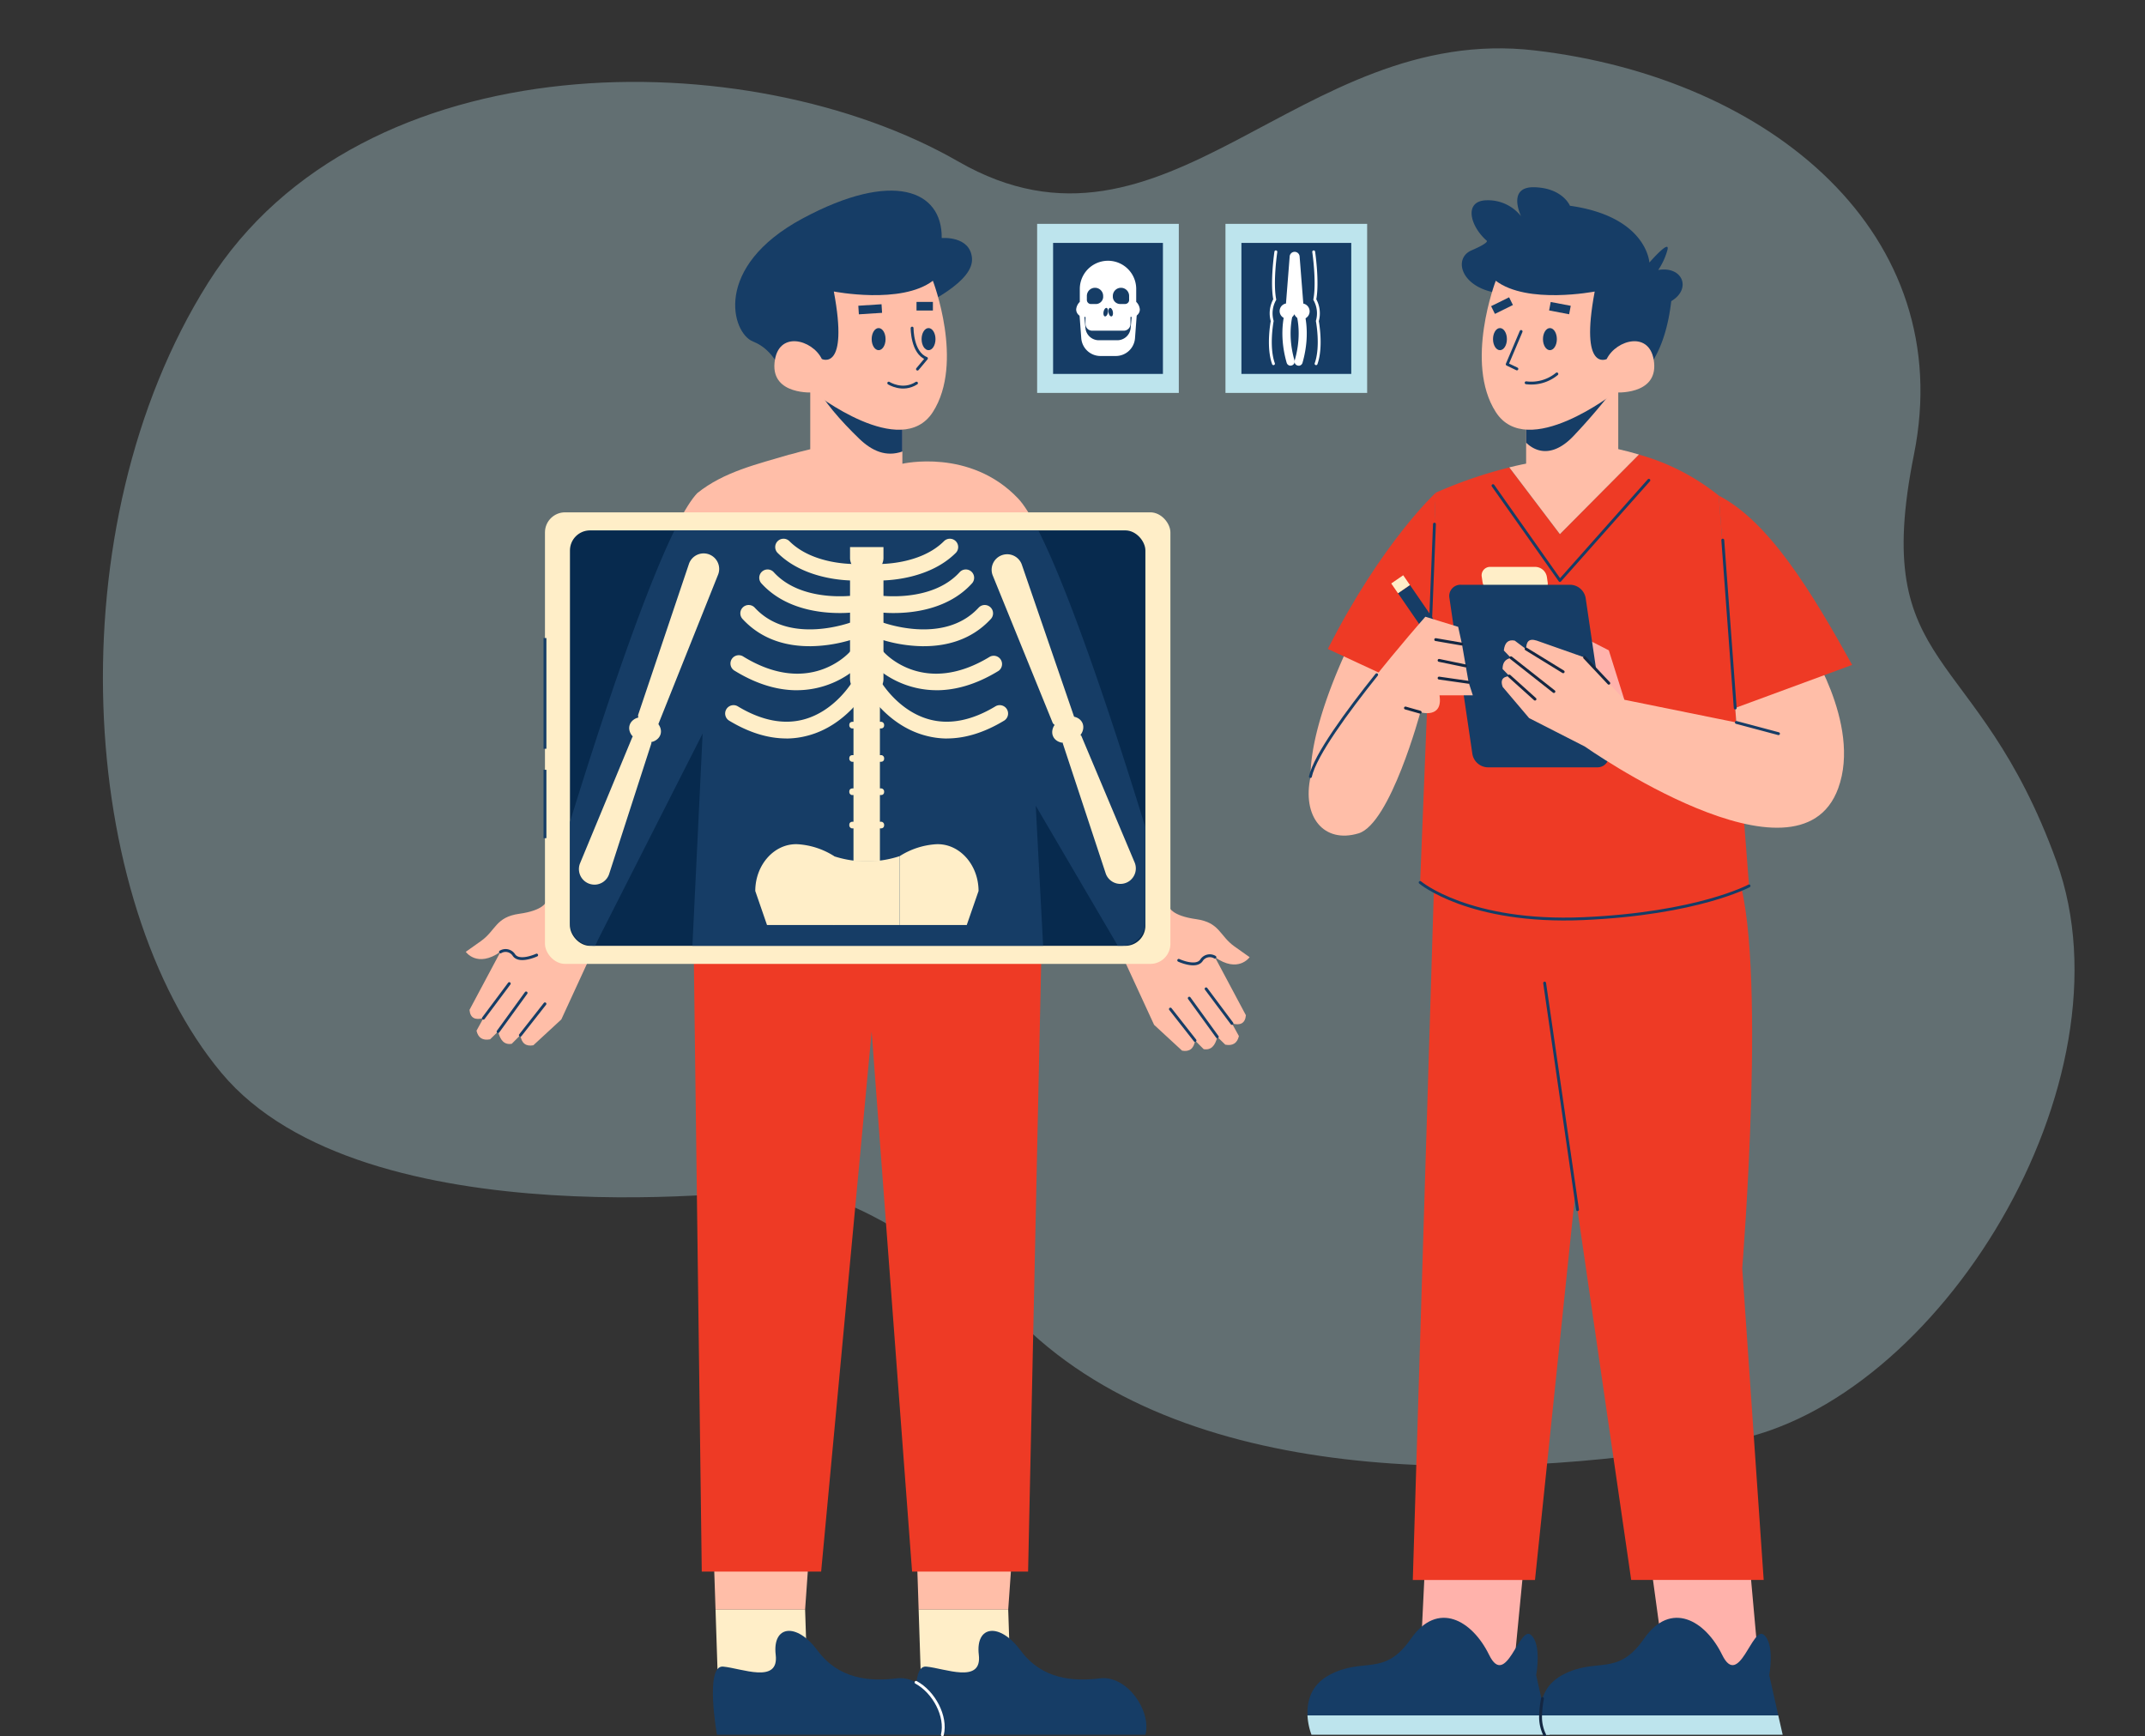 <svg id="X-Ray" xmlns="http://www.w3.org/2000/svg" xmlns:xlink="http://www.w3.org/1999/xlink" viewBox="0 0 747.61 605.03"><rect x="0" y="0" width="747.61" height="605.03" fill="#333333" stroke="none"/><defs><style>.cls-1,.cls-11,.cls-12,.cls-14,.cls-16,.cls-7{fill:none;}.cls-2{clip-path:url(#clip-path);}.cls-3,.cls-4{fill:#bde4ed;}.cls-3{opacity:0.34;isolation:isolate;}.cls-5{fill:#163d66;}.cls-6{fill:#fff;}.cls-7{stroke:#fff;}.cls-11,.cls-12,.cls-7{stroke-linecap:round;stroke-linejoin:round;}.cls-8{fill:#ffbea8;}.cls-9{fill:#ee3a25;}.cls-10{fill:#ffb2ab;}.cls-11{stroke:#142742;}.cls-12,.cls-14,.cls-16{stroke:#163d66;}.cls-13{fill:#ffeec8;}.cls-14,.cls-16{stroke-miterlimit:10;}.cls-14{stroke-width:3px;}.cls-15{fill:#072a4e;}</style><clipPath id="clip-path" transform="translate(-24.67 11.13)"><path class="cls-1" d="M294.8,403.13s27.86-6.16,89.27,50.13,170.62,51,243.54,37.82,141.53-125.46,113.83-202-65.09-65.16-49.69-141.79S642.2,16.13,559.67,6.45s-128.35,80.48-201,38.7S150.83,2.25,97.17,87.47,52,303.06,101.86,362.77,294.8,403.13,294.8,403.13Z"/></clipPath></defs><g class="cls-2"><rect class="cls-3" width="747.61" height="560.93"/><rect class="cls-4" x="427.12" y="78.01" width="49.38" height="58.91"/><rect class="cls-5" x="432.68" y="84.64" width="38.28" height="45.66"/><path class="cls-6" d="M477.3,116.31a1.32,1.32,0,0,1-.39-.06,1.42,1.42,0,0,1-1-1.75c3-10.27.23-17.38.2-17.45a1.42,1.42,0,0,1,2.63-1c.13.32,3.12,8.08-.11,19.28a1.41,1.41,0,0,1-1.36,1Z" transform="translate(-24.67 11.13)"/><path class="cls-6" d="M474.49,116.31a1.42,1.42,0,0,1-1.36-1c-3.24-11.19-.24-19-.11-19.28a1.41,1.41,0,0,1,2.63,1c0,.11-2.74,7.27.2,17.45a1.41,1.41,0,0,1-1,1.75,1.32,1.32,0,0,1-.39.06Z" transform="translate(-24.67 11.13)"/><path class="cls-6" d="M478.92,94.64l-1.29-16.41a1.73,1.73,0,0,0-1.73-1.6h0a1.73,1.73,0,0,0-1.73,1.6l-1.29,16.41a2.68,2.68,0,1,0,2.92,3.72,2.76,2.76,0,0,0,3.16,1.69A2.72,2.72,0,0,0,481.05,98a2.77,2.77,0,0,0-2.13-3.34Z" transform="translate(-24.67 11.13)"/><path class="cls-7" d="M482.54,76.63s1.56,10.56.38,16.61a9.8,9.8,0,0,1,.89,7.51s1.71,8.89-.44,14.86" transform="translate(-24.67 11.13)"/><path class="cls-7" d="M469.35,76.63s-1.56,10.56-.38,16.61a9.8,9.8,0,0,0-.89,7.51s-1.71,8.89.44,14.86" transform="translate(-24.67 11.13)"/><rect class="cls-4" x="361.48" y="78.01" width="49.38" height="58.91"/><rect class="cls-5" x="367.04" y="84.64" width="38.28" height="45.66"/><path class="cls-6" d="M419.3,97.38l-.57,5.92a4.67,4.67,0,0,1-4.71,4.14h-6.35A4.68,4.68,0,0,1,403,103.3l-.57-5.92h-1.6l.7,9.34a6.71,6.71,0,0,0,6.69,6.21h5.35a6.71,6.71,0,0,0,6.69-6.21l.7-9.34H419.3Z" transform="translate(-24.67 11.13)"/><path class="cls-6" d="M420.68,94.07v-4.5a9.83,9.83,0,1,0-19.66,0v4.5a4.12,4.12,0,0,0-1.26,2.62h0a2.62,2.62,0,0,0,2.62,2.62H403v2.46a2.34,2.34,0,0,0,2.34,2.34h11a2.34,2.34,0,0,0,2.34-2.34V99.31h.64a2.62,2.62,0,0,0,2.62-2.62h0a4.12,4.12,0,0,0-1.26-2.62Zm-11.51-1.81a2.56,2.56,0,0,1-2.56,2.56h-1.7a1.43,1.43,0,0,1-1.43-1.43V92a2.84,2.84,0,0,1,5.68,0v.29Zm.68,6.87c-.55,0-.73-.95-.49-1.84.19-.68.58-1.12.91-1.12s.6.44.59,1.12C410.86,98.18,410.4,99.13,409.85,99.13Zm2.14,0c-.55,0-1-.95-1-1.84,0-.68.26-1.12.59-1.12s.72.44.91,1.12C412.72,98.18,412.54,99.13,412,99.13Zm6.23-5.75a1.43,1.43,0,0,1-1.43,1.43h-1.7a2.56,2.56,0,0,1-2.56-2.56V92a2.84,2.84,0,1,1,5.68,0v1.41Z" transform="translate(-24.67 11.13)"/></g><path class="cls-8" d="M498,207.29s-16.56,30.93-16.56,52.19c0,10.63,5.46,12.64,10.92,12a17.36,17.36,0,0,0,13.76-10.61l14.89-35-23-18.62Z" transform="translate(-24.67 11.13)"/><path class="cls-9" d="M525.07,160.59s-18.69,17.17-37.6,54.43l34.78,16.15,2.82-70.58Z" transform="translate(-24.67 11.13)"/><polygon class="cls-10" points="527.06 587.09 494.64 587.09 496.95 539.45 531.68 539.45 527.06 587.09"/><path class="cls-5" d="M563.25,586.66H480.39c-.23-4.62,1-10.54,7.58-14.08,12-6.44,19.06.88,28.43-12.6s21.4-6.45,27.27,5.57,10.55-10.26,14.51-7,1.9,14.07,1.9,14.07l3.17,14.08Z" transform="translate(-24.67 11.13)"/><path class="cls-4" d="M564.77,593.4h-83a22.93,22.93,0,0,1-1.4-6.74h82.86Z" transform="translate(-24.67 11.13)"/><polygon class="cls-9" points="499.96 303.44 492.41 550.59 535 550.59 560.73 303.44 499.96 303.44"/><polygon class="cls-10" points="613.72 588.41 581.3 588.41 574.56 539.16 609.29 539.16 613.72 588.41"/><path class="cls-5" d="M644.48,586.66H561.62c-.23-4.62,1-10.54,7.58-14.08,12-6.44,19.06.88,28.43-12.6s21.4-6.45,27.27,5.57,10.55-10.26,14.51-7,1.9,14.07,1.9,14.07l3.17,14.08Z" transform="translate(-24.67 11.13)"/><path class="cls-4" d="M646,593.4H563a22.93,22.93,0,0,1-1.4-6.74h82.86Z" transform="translate(-24.67 11.13)"/><path class="cls-11" d="M562.28,580.79a37,37,0,0,0-.66,5.87,14.14,14.14,0,0,0,1.4,6.74" transform="translate(-24.67 11.13)"/><path class="cls-9" d="M563,305.12v26.33l30.2,208h46.18l-7.48-108.62s9-110.38-2.08-138.53L563,305.12Z" transform="translate(-24.67 11.13)"/><line class="cls-12" x1="538.36" y1="342.58" x2="549.83" y2="421.54"/><path class="cls-9" d="M634.28,297.59S616.4,307.26,576.52,309s-56.88-12.61-56.88-12.61l5.42-135.81a156.24,156.24,0,0,1,25.66-8.81l17.63,23.26,27.52-27.75a77.48,77.48,0,0,1,27.84,14.29l10.57,136Z" transform="translate(-24.67 11.13)"/><path class="cls-12" d="M634.28,297.59S616.4,307.26,576.52,309s-56.88-12.61-56.88-12.61" transform="translate(-24.67 11.13)"/><line class="cls-12" x1="499.96" y1="182.65" x2="497.63" y2="240.99"/><polyline class="cls-12" points="574.69 167.37 543.69 202.29 520.37 169.24"/><path class="cls-10" d="M590.82,232.72,585.4,215.5l-9.76-5s-3,6.62,1.32,10,5.77,10.41,5.77,10.41l8.08,1.83Z" transform="translate(-24.67 11.13)"/><path class="cls-13" d="M559.81,186.42H544.12a2.94,2.94,0,0,0-3,3.48l.27,1.83a4.18,4.18,0,0,0,4,3.48h15.69a2.94,2.94,0,0,0,3-3.48l-.27-1.83A4.18,4.18,0,0,0,559.81,186.42Z" transform="translate(-24.67 11.13)"/><path class="cls-5" d="M581.39,256.27H543.18a5.58,5.58,0,0,1-5.33-4.64l-8-54.34a3.91,3.91,0,0,1,4-4.64H572a5.58,5.58,0,0,1,5.33,4.64l8,54.34A3.91,3.91,0,0,1,581.39,256.27Z" transform="translate(-24.67 11.13)"/><path class="cls-8" d="M653.92,212.05s19.7,28.92,11.43,51.53C651.5,301.46,577,249,577,249l-19.38-9.89-9.21-10.86c-.77-2.09-.33-3.53,2.35-3.77L548.37,222c0-2.06.82-3.43,2.93-3.85l-2.49-2.6q.44-4.12,3.79-3.44l4,3c0-2.44.78-3.93,3.68-3L577,218l13.85,14.73,39,7.91-2-25.94,26.09-2.63Z" transform="translate(-24.67 11.13)"/><line class="cls-12" x1="605.18" y1="251.76" x2="619.87" y2="255.67"/><line class="cls-11" x1="531.9" y1="226.16" x2="544.82" y2="234.1"/><line class="cls-11" x1="526.64" y1="229.22" x2="541.59" y2="240.99"/><line class="cls-11" x1="526.06" y1="235.59" x2="535" y2="243.63"/><line class="cls-11" x1="560.73" y1="238.09" x2="552.29" y2="229.12"/><path class="cls-9" d="M623.71,161.58c17.38,9,32.11,33,46.49,59l-40.73,15-5.75-74Z" transform="translate(-24.67 11.13)"/><line class="cls-12" x1="604.79" y1="246.73" x2="600.45" y2="188.22"/><path class="cls-8" d="M595.87,147.29,568.35,175l-17.63-23.26c3.66-.91,5.86-1.3,5.86-1.3v-16l32.11-12.06v23q3.66.83,7.17,1.87Z" transform="translate(-24.67 11.13)"/><path class="cls-5" d="M588.7,122.38a215,215,0,0,1-15.4,18.21c-6.51,7-12.51,6.61-16.71,2.55v-8.7l32.11-12.06Z" transform="translate(-24.67 11.13)"/><path class="cls-5" d="M598.07,118s7-6,9.09-24.19c7.18-4.25,4-12.31-4.54-10.85a23.72,23.72,0,0,0,3.22-7c1-4-6.3,4.4-6.3,4.4s-.86-16-27.69-19.79c0,0-2.5-6.16-12.33-6.45s-4.69,10.11-4.69,10.11a14.72,14.72,0,0,0-12-5.57c-8.06.15-5.86,8.94,0,14.07,0,0,1.22.59-5.25,3.37s-3.83,12.75,8.63,14.81,20.67,26.68,32.84,28.29L598.09,118Z" transform="translate(-24.67 11.13)"/><path class="cls-8" d="M546,86.71s-11,28.59,0,45.74,41.56-6.82,41.56-6.82,14.73,1.1,13.63-10.33S588,107.16,584.66,114c0,0-9.46,4.62-4.18-23.53C580.48,90.45,557,95.07,546,86.71Z" transform="translate(-24.67 11.13)"/><polyline class="cls-12" points="530.16 115.51 525.32 126.94 528.69 128.56"/><ellipse class="cls-5" cx="540.2" cy="118.18" rx="2.42" ry="3.85"/><ellipse class="cls-5" cx="522.79" cy="118.18" rx="2.42" ry="3.85"/><line class="cls-14" x1="540.2" y1="106.71" x2="547.18" y2="108.04"/><line class="cls-14" x1="526.64" y1="104.95" x2="520.37" y2="108.04"/><path class="cls-12" d="M556.59,122.26a14,14,0,0,0,10.7-3.08" transform="translate(-24.67 11.13)"/><rect class="cls-5" x="518.57" y="191.98" width="5.06" height="25.03" transform="translate(-48.87 342.15) rotate(-34.49)"/><rect class="cls-13" x="510.3" y="190.4" width="5.06" height="4.14" transform="translate(-43.52 335.36) rotate(-34.49)"/><path class="cls-8" d="M519.65,237.06s8.06,2.46,6.74-5.89H538l-1.47-4.54-1-5.72-1.32-7.6-1.32-6-11.43-3.52s-36.94,41.78-40,55.7,4.54,23.45,16.71,19.79c11.1-3.34,21.55-42.2,21.55-42.2Z" transform="translate(-24.67 11.13)"/><path class="cls-12" d="M504.48,224c-10.17,12.71-21.45,28.07-23.09,35.49" transform="translate(-24.67 11.13)"/><line class="cls-11" x1="511.84" y1="237.77" x2="501.57" y2="236.3"/><line class="cls-11" x1="510.81" y1="232.05" x2="501.57" y2="230.13"/><line class="cls-11" x1="509.49" y1="224.45" x2="500.4" y2="222.89"/><line class="cls-11" x1="494.98" y1="248.19" x2="489.85" y2="246.73"/><path class="cls-5" d="M297.05,118.82s-2.43-8-9.91-10.93S273,81.88,304.41,65s48.7-9.89,48.48,6.82c0,0,9.89-.88,10.55,7s-14.29,15.61-27.05,21.33-12.53,18-23.75,18.69-15.61,0-15.61,0Z" transform="translate(-24.67 11.13)"/><polygon class="cls-8" points="352.98 538.5 319.44 538.5 320.18 560.92 351.4 560.92 352.98 538.5"/><polygon class="cls-13" points="352.35 589.51 321.12 589.51 320.18 560.92 351.4 560.92 352.35 589.51"/><path class="cls-5" d="M423.91,593.4H345.34s-4.32-24.34,2.15-23.75,19.55,6.16,18.33-4.1,7.24-11.43,14.61-1.47,18.24,10.85,27.59,9.67,18,11.14,15.89,19.64Z" transform="translate(-24.67 11.13)"/><polygon class="cls-8" points="282.19 538.5 248.64 538.5 249.39 560.92 280.61 560.92 282.19 538.5"/><polygon class="cls-13" points="281.55 589.51 250.33 589.51 249.39 560.92 280.61 560.92 281.55 589.51"/><path class="cls-5" d="M353.12,593.4H274.55s-4.32-24.34,2.15-23.75,19.55,6.16,18.33-4.1,7.24-11.43,14.61-1.47,18.24,10.85,27.59,9.67,18,11.14,15.89,19.64Z" transform="translate(-24.67 11.13)"/><path class="cls-7" d="M343.94,575.14c6.27,3.37,10.73,11.89,9.18,18.26" transform="translate(-24.67 11.13)"/><path class="cls-9" d="M266.26,305.12s2.42,187.43,3,231.41h41.61l17.6-188.17,14.09,188.17H383l4.84-225.31-6-15.69-115.59,9.59Z" transform="translate(-24.67 11.13)"/><path class="cls-8" d="M299.9,147.29q3.51-1,7.17-1.87v-23l32.11,12.06v16s23.62-5.5,40.33,12.09,52.77,142.55,52.77,142.55.88,2.88,9.24,4.05,8.14,5.79,13.41,9.52l5.28,3.74s-4,5.72-12.09,0l10.79,20.23c-.25,2.87-2,3.67-4.86,2.86l2.42,4.4c-.56,2.42-2.08,3.5-4.74,3l-2.79-2.72c-.72,3.11-2.21,4.72-4.75,4.28l-3-3c-.42,2.86-2,4-4.53,3.52l-9.75-9L414,318l-28.37-48.37,2.2,41.56H266.34l3.22-66.68-36.38,71.67-12.87,27.95-9.75,9c-2.56.46-4.11-.66-4.53-3.52l-3,3c-2.54.44-4-1.17-4.75-4.28l-2.79,2.72c-2.66.51-4.18-.57-4.74-3l2.42-4.4c-2.88.81-4.61,0-4.86-2.86l10.79-20.23c-8.14,5.72-12.09,0-12.09,0l5.28-3.74c5.28-3.74,5.06-8.36,13.41-9.52s9.24-4.05,9.24-4.05,36.06-125,52.77-142.55c9.34-7.49,20.95-10.08,32.19-13.45Z" transform="translate(-24.67 11.13)"/><path class="cls-5" d="M339.18,134.43v11.78c-5.69,2-10.58-.18-15-4.42-6.45-6.21-12.83-13.47-15-18.62l30,11.26Z" transform="translate(-24.67 11.13)"/><path class="cls-12" d="M448.11,322.43a3.44,3.44,0,0,0-4.69,1.1c-1.9,2.79-7.92,0-7.92,0" transform="translate(-24.67 11.13)"/><line class="cls-12" x1="416.51" y1="362.58" x2="407.93" y2="351.65"/><line class="cls-12" x1="424.27" y1="361.32" x2="414.5" y2="347.85"/><line class="cls-12" x1="429.38" y1="356.65" x2="420.37" y2="344.59"/><line class="cls-12" x1="181.36" y1="360.75" x2="189.94" y2="349.82"/><line class="cls-12" x1="173.6" y1="359.49" x2="183.37" y2="346.02"/><line class="cls-12" x1="168.49" y1="354.82" x2="177.5" y2="342.76"/><path class="cls-12" d="M199.1,320.6a3.44,3.44,0,0,1,4.69,1.1c1.9,2.79,7.92,0,7.92,0" transform="translate(-24.67 11.13)"/><path class="cls-8" d="M349.81,86.71s11,28.59,0,45.74-41.56-6.82-41.56-6.82-14.73,1.1-13.63-10.33,13.19-8.14,16.49-1.32c0,0,9.46,4.62,4.18-23.53,0,0,23.53,4.62,34.52-3.74Z" transform="translate(-24.67 11.13)"/><ellipse class="cls-5" cx="306.23" cy="118.18" rx="2.42" ry="3.85"/><ellipse class="cls-5" cx="323.63" cy="118.18" rx="2.42" ry="3.85"/><line class="cls-14" x1="307.34" y1="107.52" x2="299.25" y2="108.04"/><path class="cls-12" d="M342.57,103.21s-.07,8.58,5,10.55l-3.13,3.74" transform="translate(-24.67 11.13)"/><line class="cls-14" x1="319.44" y1="106.71" x2="325.15" y2="106.71"/><path class="cls-12" d="M334.43,122.38s4.84,3.12,9.67,0" transform="translate(-24.67 11.13)"/><rect class="cls-13" x="189.94" y="178.54" width="217.99" height="157.36" rx="7"/><rect class="cls-15" x="198.65" y="184.83" width="200.56" height="144.78" rx="7"/><path class="cls-5" d="M386.55,173.7H259.75c-11.73,24-27.08,71.29-36.43,101.63v35a8.12,8.12,0,0,0,8.12,8.12h.69l1.05-2.28,36.38-71.67L266,318.46H388.24l-2.58-48.82L414,318l.21.45h1.53a8.12,8.12,0,0,0,8.12-8.12V277.15C414.29,246,398.38,197,386.55,173.69Z" transform="translate(-24.67 11.13)"/><path class="cls-13" d="M331.22,191.21h-.86a2.9,2.9,0,0,1,.24-5.8c.2,0,14.73.45,23.13-8a2.9,2.9,0,0,1,4.1,4.1c-9,9-23,9.66-26.62,9.66Z" transform="translate(-24.67 11.13)"/><path class="cls-13" d="M336.21,202.5a41.93,41.93,0,0,1-6.17-.4,2.9,2.9,0,1,1,.89-5.73c.24,0,18.44,2.65,28.21-8.1a2.9,2.9,0,0,1,4.3,3.9c-8,8.82-20,10.33-27.22,10.33Z" transform="translate(-24.67 11.13)"/><path class="cls-13" d="M346.66,214.07a50.75,50.75,0,0,1-17.25-3.16,2.9,2.9,0,0,1,2.15-5.39h0c.22.09,21.88,8.47,34.19-4.88a2.9,2.9,0,1,1,4.27,3.93c-6.85,7.43-15.68,9.49-23.36,9.49Z" transform="translate(-24.67 11.13)"/><path class="cls-13" d="M351.11,229.4a32.24,32.24,0,0,1-22.8-9.5,2.9,2.9,0,0,1,4.37-3.82c.59.66,14.23,15.55,37,1.64a2.9,2.9,0,0,1,3,4.95c-8.16,5-15.43,6.74-21.59,6.74Z" transform="translate(-24.67 11.13)"/><path class="cls-13" d="M354.74,246.23a29.07,29.07,0,0,1-7.43-1c-13.5-3.54-20.48-15.67-20.77-16.19a2.9,2.9,0,0,1,5-2.86h0c.06.11,6.14,10.56,17.25,13.45,7,1.83,14.72.28,22.82-4.61a2.9,2.9,0,1,1,3,5c-6.83,4.12-13.5,6.19-19.92,6.19Z" transform="translate(-24.67 11.13)"/><path class="cls-13" d="M322.27,191.21h.86a2.9,2.9,0,1,0-.24-5.8c-.2,0-14.73.45-23.13-8a2.9,2.9,0,0,0-4.1,4.1c9,9,23,9.66,26.62,9.66Z" transform="translate(-24.67 11.13)"/><path class="cls-13" d="M317.28,202.5a41.93,41.93,0,0,0,6.17-.4,2.9,2.9,0,1,0-.89-5.73c-.24,0-18.44,2.65-28.21-8.1a2.9,2.9,0,1,0-4.3,3.9c8,8.82,20,10.33,27.22,10.33Z" transform="translate(-24.67 11.13)"/><path class="cls-13" d="M306.83,214.07a50.75,50.75,0,0,0,17.25-3.16,2.9,2.9,0,1,0-2.15-5.39h0c-.22.09-21.88,8.47-34.19-4.88a2.9,2.9,0,0,0-4.27,3.93c6.85,7.43,15.68,9.49,23.36,9.49Z" transform="translate(-24.67 11.13)"/><path class="cls-13" d="M302.39,229.4a32.24,32.24,0,0,0,22.8-9.5,2.9,2.9,0,0,0-4.37-3.82c-.59.66-14.23,15.55-37,1.64a2.9,2.9,0,1,0-3,4.95c8.16,5,15.43,6.74,21.59,6.74Z" transform="translate(-24.67 11.13)"/><path class="cls-13" d="M298.75,246.23a29.07,29.07,0,0,0,7.43-1c13.5-3.54,20.48-15.67,20.77-16.19a2.9,2.9,0,0,0-5.05-2.86h0c-.06.11-6.14,10.56-17.25,13.45-7,1.83-14.72.28-22.82-4.61a2.9,2.9,0,0,0-3,5c6.83,4.12,13.5,6.19,19.92,6.19Z" transform="translate(-24.67 11.13)"/><rect class="cls-13" x="297.47" y="236.3" width="9.21" height="63.91"/><rect class="cls-13" x="296.01" y="251.54" width="12.14" height="2.31" rx="0.99"/><rect class="cls-13" x="296.01" y="263.15" width="12.14" height="2.31" rx="0.99"/><rect class="cls-13" x="296.01" y="274.75" width="12.14" height="2.31" rx="0.99"/><rect class="cls-13" x="296.01" y="286.36" width="12.14" height="2.31" rx="0.99"/><path class="cls-13" d="M327.55,230.54h-1.61a5,5,0,0,1-5-5V188.34a2.46,2.46,0,0,1,2.46-2.46h6.73a2.46,2.46,0,0,1,2.46,2.46v37.18a5,5,0,0,1-5,5Z" transform="translate(-24.67 11.13)"/><path class="cls-13" d="M327.55,188.3h-1.61a5,5,0,0,1-5-5v-3.77h11.65v3.77a5,5,0,0,1-5,5Z" transform="translate(-24.67 11.13)"/><path class="cls-13" d="M338.24,311.22h-23v-24a36.91,36.91,0,0,0,23,0Z" transform="translate(-24.67 11.13)"/><path class="cls-13" d="M361.62,311.22H338.24v-24a26.72,26.72,0,0,1,12.68-4.15c8.11-.38,14.81,7.13,14.81,16.3Z" transform="translate(-24.67 11.13)"/><path class="cls-13" d="M292,311.22H315.4v-24a26.72,26.72,0,0,0-12.68-4.15c-8.11-.38-14.81,7.13-14.81,16.3Z" transform="translate(-24.67 11.13)"/><path class="cls-13" d="M231.86,297.15h0a5.42,5.42,0,0,1-5.09-7.27l18.32-44.2,2.42-2.52-.46-5.06,17.77-52.81a5.42,5.42,0,0,1,5.09-3.57h0A5.42,5.42,0,0,1,275,189l-20.94,52.39-3.19,2.68.86,3.74-14.8,45.78a5.42,5.42,0,0,1-5.09,3.57Z" transform="translate(-24.67 11.13)"/><ellipse class="cls-13" cx="249.5" cy="243.17" rx="4.38" ry="5.62" transform="translate(-76.81 428.64) rotate(-74.29)"/><path class="cls-13" d="M418.7,295.58h0a5.42,5.42,0,0,1-8.6-2.18l-15-45.44.19-3.49-3.65-3.53-21-51.61a5.4,5.4,0,0,1,1.53-6h0a5.42,5.42,0,0,1,8.6,2.18l18.34,53.36-.67,4.11,3.09,2.27,18.67,44.34a5.4,5.4,0,0,1-1.53,6Z" transform="translate(-24.67 11.13)"/><ellipse class="cls-13" cx="396.82" cy="243.14" rx="5.62" ry="4.38" transform="translate(-90.29 202.02) rotate(-25.05)"/><line class="cls-16" x1="189.94" y1="222.35" x2="189.94" y2="260.93"/><line class="cls-16" x1="189.94" y1="268.26" x2="189.94" y2="292.09"/></svg>